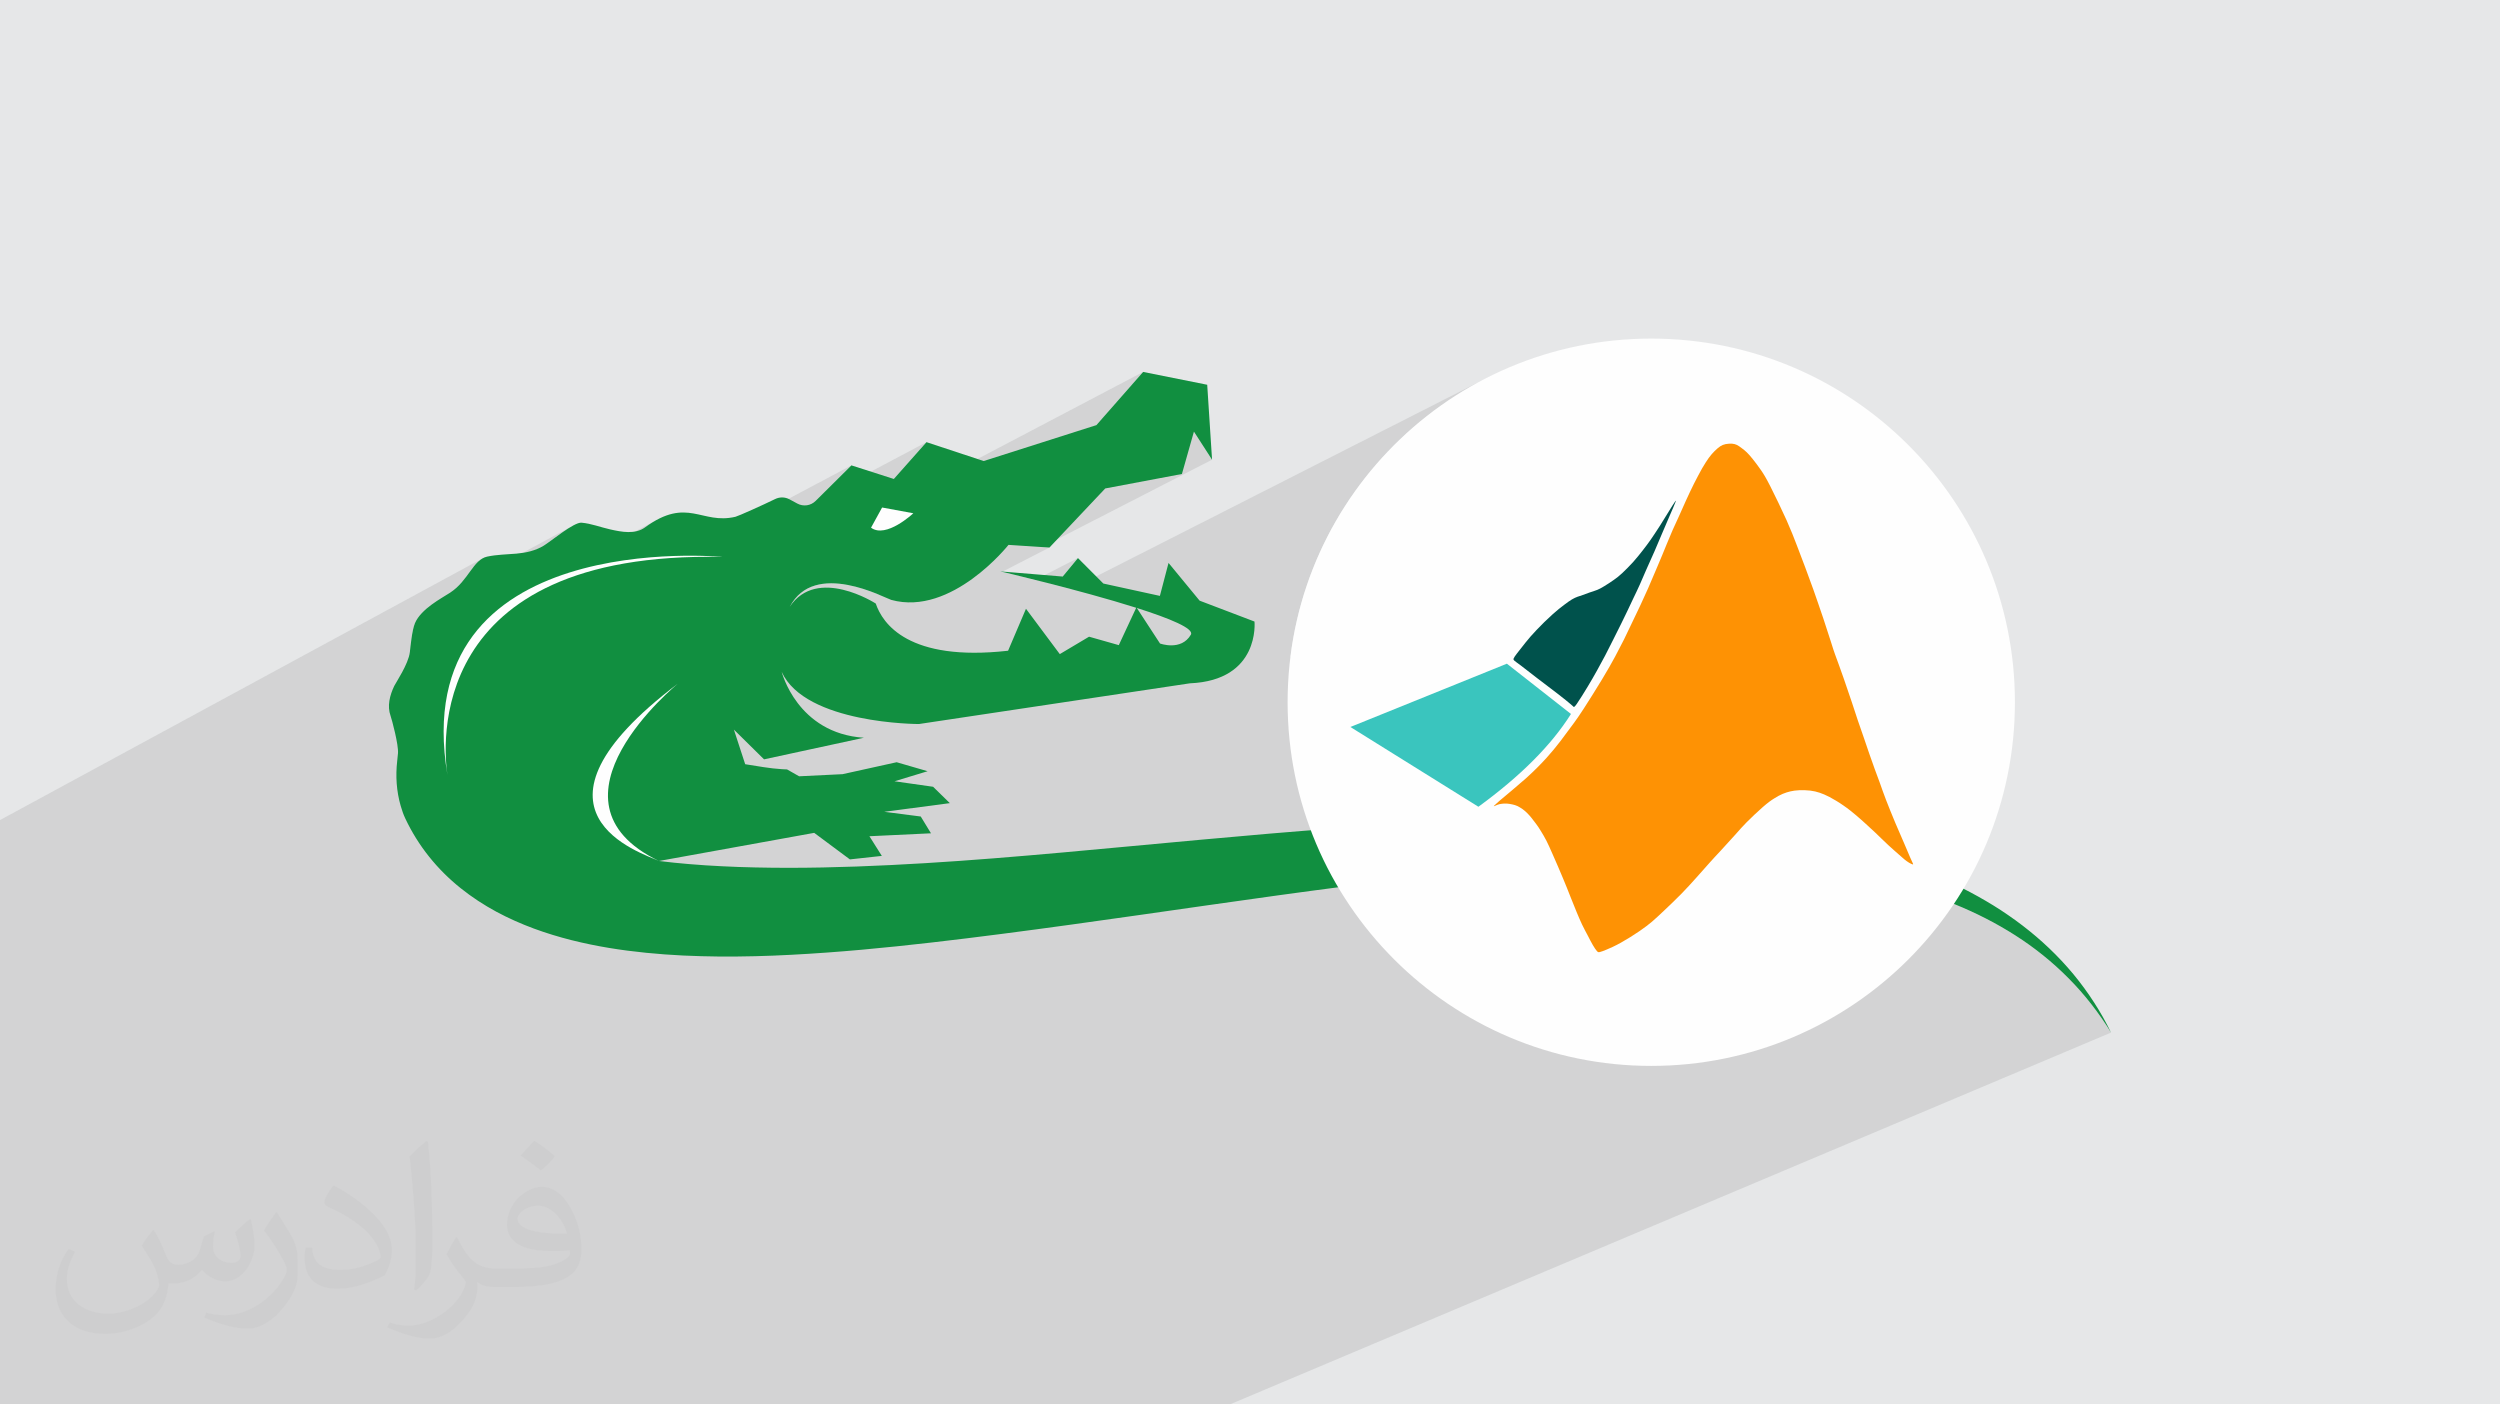 <?xml version="1.0" encoding="UTF-8"?>
<!DOCTYPE svg PUBLIC "-//W3C//DTD SVG 1.1//EN" "http://www.w3.org/Graphics/SVG/1.1/DTD/svg11.dtd">
<!-- Creator: CorelDRAW 2020 (64-Bit) -->
<svg xmlns="http://www.w3.org/2000/svg" xml:space="preserve" width="94.192mm" height="52.917mm" version="1.1" style="shape-rendering:geometricPrecision; text-rendering:geometricPrecision; image-rendering:optimizeQuality; fill-rule:evenodd; clip-rule:evenodd"
viewBox="0 0 9404.92 5283.66"
 xmlns:xlink="http://www.w3.org/1999/xlink"
 xmlns:xodm="http://www.corel.com/coreldraw/odm/2003">
 <defs>
  <style type="text/css">
   <![CDATA[
    .fil5 {fill:#FEFEFE}
    .fil7 {fill:#00524C}
    .fil6 {fill:#3AC5BE}
    .fil0 {fill:#E6E7E8}
    .fil8 {fill:#FE9204}
    .fil4 {fill:#FEFEFE;fill-rule:nonzero}
    .fil3 {fill:#118F40;fill-rule:nonzero}
    .fil2 {fill:#373435;fill-opacity:0.031}
    .fil1 {fill:#2B2A29;fill-opacity:0.102}
   ]]>
  </style>
 </defs>
 <g id="Layer_x0020_1">
  <polygon class="fil0" points="-0,0 9404.92,0 9404.92,5283.66 -0,5283.66 "/>
  <polygon class="fil1" points="2259.34,5283.66 2236.62,5283.66 2232.38,5283.66 2208.11,5283.66 2179.28,5283.66 2137.73,5283.66 2091.58,5283.66 2069.69,5283.66 2059.12,5283.66 2001.8,5283.66 1933.58,5283.66 1916.13,5283.66 1883.53,5283.66 1811.36,5283.66 1797.67,5283.66 1760.79,5283.66 1703.35,5283.66 1678.34,5283.66 1673.23,5283.66 1668.71,5283.66 1621.9,5283.66 1541.26,5283.66 1392.71,5283.66 1245.64,5283.66 1055.38,5283.66 945.76,5283.66 883.06,5283.66 859.68,5283.66 807.45,5283.66 807.4,5283.66 807.37,5283.66 763.54,5283.66 759.4,5283.66 578.33,5283.66 416.24,5283.66 377.76,5283.66 364.96,5283.66 364.93,5283.66 350.68,5283.66 283.67,5283.66 230.53,5283.66 203.91,5283.66 179.41,5283.66 128.43,5283.66 61.85,5283.66 49.16,5283.66 4.24,5283.66 -0,5283.66 -0,5267.06 -0,5236.92 -0,5228.94 -0,5220.08 -0,5220.07 -0,5220.06 -0,5204.99 -0,5191.56 -0,5181.1 -0,5171.49 -0,5133.16 -0,5122.92 -0,5122.47 -0,5119.21 -0,5116.73 -0,5114.16 -0,5113.58 -0,5087.9 -0,5060.91 -0,5042.28 -0,5037.55 -0,4998.76 -0,4993.77 -0,4963.26 -0,4959.88 -0,4946.64 -0,4922.03 -0,4916.46 -0,4894.62 -0,4877.8 -0,4866.13 -0,4857.56 -0,4856.18 -0,4855.74 -0,4854.45 -0,4849.18 -0,4808.36 -0,4807.22 -0,4783.24 -0,4783.18 -0,4778.3 -0,4760.66 -0,4701.88 -0,4654.82 -0,4636.7 -0,4631.28 -0,4618.08 -0,4614.72 -0,4608.14 -0,4532.74 -0,4482.81 -0,4463.49 -0,4460.54 -0,4454.36 -0,4438.51 -0,4436.93 -0,4436.83 -0,4412.71 -0,4373.1 -0,4364 -0,4341.43 -0,4313.01 -0,4263.77 -0,4252.58 -0,4223.54 -0,4206.91 -0,4170.93 -0,4156.11 -0,4086.21 -0,4081.49 -0,4071.75 -0,4067.67 -0,4064.95 -0,4052.49 -0,4040.42 -0,4005.94 -0,3987.2 -0,3983.94 -0,3947.19 -0,3895 -0,3870.48 -0,3829.84 -0,3817.73 -0,3808.1 -0,3804 -0,3798.51 -0,3793.41 -0,3755.79 -0,3741.41 -0,3729.92 -0,3659.62 -0,3654.09 -0,3648.7 -0,3622.8 -0,3577.28 -0,3533.9 -0,3513.14 -0,3510.58 -0,3510.48 -0,3473.71 -0,3453.45 -0,3372.11 -0,3311.44 -0,3286.43 -0,3285.66 -0,3284.07 -0,3281.49 -0,3281.19 -0,3186.14 -0,3157.88 -0,3157.6 -0,3144.99 -0,3142.67 -0,3085.06 1814.26,2101.2 1805.97,2106.82 1798.15,2113.57 1790.67,2121.32 1783.41,2129.9 1776.22,2139.17 1768.98,2149 1761.55,2159.23 1753.81,2169.71 1745.62,2180.29 1736.85,2190.83 1727.36,2201.19 1717.03,2211.21 1706.5,2220.1 2157.42,1976.32 2147.76,1981.75 2137.6,1987.97 2127.12,1994.8 2116.48,2002.04 2105.85,2009.52 2095.41,2017.03 2085.32,2024.38 2075.77,2031.39 2066.9,2037.88 2058.9,2043.65 2051.95,2048.51 2046.2,2052.26 2034.3,2058.98 1600.68,2293.22 1595.51,2297.85 1586.96,2306.4 1579.08,2315.3 1572.04,2324.57 1565.99,2334.2 1561.06,2344.16 1557.07,2355.72 1553.57,2369.88 1550.53,2385.65 1547.94,2402.02 1545.78,2418.02 1544.03,2432.66 1542.68,2444.95 1541.71,2453.89 1541.65,2454.24 2468.96,1956.65 2455.4,1964.52 2441.26,1973.57 2426.53,1983.88 2419.35,1988.56 2037.47,2193.42 2038.87,2192.74 2089.85,2171.89 2141.74,2153.99 2194.1,2138.84 2246.45,2126.22 2298.33,2115.92 2349.27,2107.71 2398.82,2101.39 2446.51,2096.74 2491.85,2093.55 2534.4,2091.61 2562.96,2090.94 3202.96,1750.71 3068.35,1884.37 3485.41,1663.34 3362.44,1801.83 1688.69,2685.61 1684.42,2710.93 1680.5,2742.98 1678.19,2771.7 3318.46,1909.25 3326.99,1910.83 4300.44,1399.14 4124.53,1599.29 1679.08,2877.88 1680.11,2889.8 1681.74,2904.25 1683.25,2915.16 1683.46,2916.43 1683.67,2917.7 1683.88,2918.98 1684.06,2920.08 3038.7,2213.49 3052.41,2207.31 3066.61,2202.43 3081.21,2198.78 3096.13,2196.26 3111.31,2194.82 3126.67,2194.33 3142.12,2194.73 3157.59,2195.93 3173.02,2197.84 3188.3,2200.38 3203.38,2203.46 3218.18,2207 3232.62,2210.91 3246.61,2215.12 3260.1,2219.51 3272.99,2224.02 3285.23,2228.57 3296.71,2233.06 3306.15,2236.91 4491.45,1623.75 4559.68,1729.48 3920.06,2058.05 3947.89,2059.87 3770,2151.18 3770.56,2151.31 3776.26,2152.66 3783.43,2154.36 3792,2156.41 3801.89,2158.78 3813.05,2161.47 3825.39,2164.45 3838.85,2167.74 3853.36,2171.29 3868.83,2175.12 3885.22,2179.18 3894.57,2181.52 4055.23,2099.45 3997.78,2168.96 3947.08,2194.8 3958.38,2197.69 3978.23,2202.82 3998.56,2208.1 4019.29,2213.55 4029.54,2216.26 5618.89,1408.68 5559.91,1438.89 5502.62,1471.83 5447.11,1507.42 5393.47,1545.56 5341.79,1586.17 5292.16,1629.17 5244.64,1674.46 5199.35,1721.98 5156.34,1771.62 5115.74,1823.3 5077.59,1876.94 5042.01,1932.44 5009.07,1989.74 4978.85,2048.72 4951.45,2109.32 4926.96,2171.44 4905.45,2235.02 4887.02,2299.93 4871.74,2366.12 4859.71,2433.49 4854.79,2472.22 6478.73,1674.91 6481.18,1673.85 6483.65,1672.9 6486.22,1672.07 6488.91,1671.34 6491.72,1670.7 6494.6,1670.22 6497.58,1669.8 6500.64,1669.46 6503.74,1669.19 6506.84,1669.01 6509.9,1668.93 6512.89,1668.95 6515.77,1669.09 6518.4,1669.35 6520.91,1669.7 6523.29,1670.15 6525.59,1670.7 6527.82,1671.35 6529.98,1672.1 6532.11,1672.96 6534.22,1673.91 6536.32,1674.98 6538.44,1676.19 6540.57,1677.52 6542.7,1678.96 6544.87,1680.48 6547.07,1682.07 6549.3,1683.72 6551.59,1685.41 6554.01,1687.16 6556.44,1688.97 6558.9,1690.88 6561.38,1692.87 6563.86,1694.93 6566.36,1697.1 6568.86,1699.36 6571.36,1701.71 6573.87,1704.17 6576.37,1706.77 6578.93,1709.52 6581.56,1712.47 6584.3,1715.64 6587.2,1719.08 6590.26,1722.79 6593.55,1726.83 6596.99,1731.22 6600.69,1735.93 6604.54,1740.91 6608.52,1746.11 6612.54,1751.46 6616.55,1756.93 6620.49,1762.45 6624.28,1767.98 6628.05,1773.51 6631.8,1779.22 6635.65,1785.35 6639.73,1792.13 6644.12,1799.81 6648.94,1808.6 6654.33,1818.77 6660.37,1830.52 6663.67,1837.06 6667.15,1844.01 6670.78,1851.32 6674.55,1858.96 6678.41,1866.85 6682.35,1874.96 6686.36,1883.25 6690.4,1891.65 6694.45,1900.12 6698.48,1908.61 6702.47,1917.07 6706.41,1925.45 6710.25,1933.7 6713.99,1941.78 6717.59,1949.63 6721.03,1957.2 6727.32,1971.53 6732.99,1984.75 6738.14,1997.06 6742.88,2008.64 6747.3,2019.66 6751.47,2030.33 6755.51,2040.8 6759.52,2051.26 6763.56,2061.78 6767.64,2072.42 6771.75,2083.15 6775.85,2093.89 6779.91,2104.57 6783.9,2115.15 6787.8,2125.55 6791.58,2135.72 6795.32,2145.61 6798.97,2155.35 6802.57,2165.05 6806.19,2174.87 6809.85,2184.93 6813.64,2195.39 6817.6,2206.37 6821.78,2218.02 6826.13,2230.52 6830.71,2243.66 6835.46,2257.3 6840.32,2271.27 6845.22,2285.41 6850.08,2299.58 6854.85,2313.6 6859.47,2327.33 6863.89,2340.63 6868.11,2353.41 6872.13,2365.63 6875.91,2377.21 6879.43,2388.1 6882.7,2398.25 6885.67,2407.6 6888.33,2416.06 6890.71,2423.72 6892.84,2430.56 6894.8,2436.71 6896.62,2442.3 6898.33,2447.47 6899.98,2452.36 6901.63,2457.07 6903.31,2461.75 6905.04,2466.62 6906.8,2471.56 6908.61,2476.56 6910.46,2481.6 6912.33,2486.68 6914.2,2491.75 6916.1,2496.82 6918.01,2501.85 6919.81,2506.87 6921.67,2512.01 6923.61,2517.4 6925.68,2523.17 6927.93,2529.47 6930.4,2536.44 6933.13,2544.2 6936.17,2552.91 6939.54,2562.63 6943.22,2573.22 6947.08,2584.44 6951.07,2596.03 6955.07,2607.76 6959.01,2619.38 6962.82,2630.67 6966.37,2641.36 6969.73,2651.39 6972.81,2660.69 6975.69,2669.44 6978.41,2677.75 6981.01,2685.77 6983.59,2693.65 6986.17,2701.52 6988.82,2709.52 6991.69,2717.86 6994.64,2726.4 6997.65,2735.06 7000.68,2743.76 7003.71,2752.42 7006.67,2760.97 7009.57,2769.32 7012.34,2777.4 7014.98,2785.23 7017.53,2792.77 7019.99,2800.06 7022.42,2807.19 7024.81,2814.22 7027.21,2821.22 7029.64,2828.25 7032.11,2835.39 7034.55,2842.58 7037.06,2849.87 7039.61,2857.21 7042.21,2864.58 7044.82,2871.93 7047.45,2879.21 7050.08,2886.37 7052.69,2893.38 7055.19,2900.2 7057.66,2906.86 7060.1,2913.42 7062.54,2919.9 7064.96,2926.36 7067.37,2932.84 7069.78,2939.38 7072.18,2946.03 7074.61,2952.85 7077.09,2959.91 7079.66,2967.25 7082.37,2974.9 7085.23,2982.89 7088.3,2991.28 7091.59,3000.1 7095.16,3009.37 7098.92,3019.16 7102.97,3029.4 7107.23,3040.04 7111.67,3050.97 7116.24,3062.11 7120.88,3073.38 7125.54,3084.69 7130.18,3095.96 7134.97,3107.12 7139.7,3118.07 7144.33,3128.78 7148.85,3139.19 7153.2,3149.21 7157.35,3158.8 7161.28,3167.88 7164.93,3176.4 7168.3,3184.3 7171.38,3191.58 7174.21,3198.3 7176.82,3204.49 7179.23,3210.19 7181.47,3215.44 7183.54,3220.28 7185.51,3224.77 7187.36,3228.91 7189.09,3232.72 7190.69,3236.19 7192.15,3239.33 7193.44,3242.1 7194.56,3244.53 7195.49,3246.59 7196.2,3248.28 7196.67,3249.6 7196.92,3250.58 7196.94,3251.26 7196.76,3251.68 7196.4,3251.88 7062.73,3311.32 7065.06,3311.85 7080.63,3315.5 7096.19,3319.26 7111.7,3323.14 7127.19,3327.11 7142.66,3331.22 7158.08,3335.44 7173.47,3339.78 7188.82,3344.26 7204.13,3348.87 7219.4,3353.6 7234.64,3358.47 7249.82,3363.47 7264.96,3368.59 7280.05,3373.86 7295.1,3379.26 7310.09,3384.81 7325.03,3390.49 7339.92,3396.31 7354.76,3402.27 7369.51,3408.38 7384.21,3414.64 7398.85,3421.06 7413.42,3427.63 7427.91,3434.36 7442.34,3441.26 7456.7,3448.31 7470.97,3455.53 7485.17,3462.91 7499.28,3470.45 7513.3,3478.15 7527.23,3486.03 7541.08,3494.07 7554.83,3502.29 7568.48,3510.67 7582.04,3519.22 7595.49,3527.93 7608.82,3536.84 7622.04,3545.92 7635.13,3555.19 7648.1,3564.64 7660.95,3574.28 7673.67,3584.09 7686.25,3594.1 7698.7,3604.27 7711.03,3614.63 7723.2,3625.16 7735.23,3635.87 7747.11,3646.75 7758.85,3657.81 7770.44,3669.04 7781.87,3680.44 7793.19,3691.97 7804.33,3703.68 7815.3,3715.58 7826.08,3727.65 7836.69,3739.89 7847.12,3752.3 7857.37,3764.86 7867.45,3777.59 7877.34,3790.46 7887.07,3803.49 7896.63,3816.66 7905.99,3829.97 7915.19,3843.42 7924.21,3856.99 7933.06,3870.69 7941.74,3884.52 4626.02,5283.66 4039.47,5283.66 3560.3,5283.66 3518.95,5283.66 3073.15,5283.66 2694.93,5283.66 2627.4,5283.66 2620.03,5283.66 2563.53,5283.66 2448.99,5283.66 "/>
  <path class="fil2" d="M578.49 4627.69c17.95,27.21 29.6,53.36 40.96,82.43 8.45,16.91 12.93,48.09 52.57,48.09 11.61,0 28.28,-3.42 43.06,-11.61 16.63,-8.73 29.32,-21.94 35.94,-42l15.85 -53.36 38.57 -19.02 2.64 2.64c-5.27,20.09 -6.59,39.36 -6.59,54.43 0,44.63 38.57,61.56 69.22,61.56 17.95,0 34.09,-8.73 34.09,-25.11 0,-21.13 -8.98,-57.06 -20.62,-89.29 17.95,-17.95 35.94,-35.94 56.53,-50.47l3.17 1.6c8.98,38.04 14,75.56 14,100.66 0,24.57 -10.83,51.79 -19.81,69.49 -18.49,34.87 -51.25,62.62 -90.87,62.62 -30.1,0 -63.65,-15.07 -86.66,-43.06l-1.32 0c-21.66,26.96 -55.22,51.25 -108.86,51.25l-16.63 0c-2.64,35.41 -10.29,60.49 -21.94,82.95 -31.95,62.34 -126.81,106.47 -216.1,106.47 -124.17,0 -186.51,-71.59 -186.51,-166.96 0,-58.91 19.27,-113.6 48.88,-152.42l24.29 10.04c-18.49,35.41 -30.91,68.68 -30.91,101.45 0,89.29 72.66,131.83 156.4,131.83 77.68,0 173.83,-49.41 191.28,-106.72 -6.59,-62.62 -30.1,-91.93 -66.04,-148.99 10.83,-19.02 24.83,-38.04 42.28,-58.38l3.17 0 0 0 0 0 -0.02 -0.09zm1432.13 -336.04c26.15,16.39 51.79,35.66 76.87,57.85 -14,19.81 -31.45,37.79 -53.11,53.64 -25.11,-20.34 -50.19,-37.79 -75.84,-56.27 17.42,-19.55 34.62,-38.29 52.04,-55.22l0 0 0 0 0 0 0 0 0 0 0.03 0zm13.47 244.11c-42.28,0 -76.87,27.75 -76.87,48.34 0,44.13 84.53,57.85 185.72,57.31 -12.68,-51.79 -57.06,-105.68 -108.86,-105.68l0.01 0.03zm-94.86 236.19c54.96,0 103.04,-1.6 139.74,-10.83 40.96,-10.29 75.56,-30.91 75.56,-45.17 0,-3.7 0,-8.19 -1.32,-11.89 -22.98,2.11 -49.41,2.11 -72.38,2.11 -74.49,0 -131.55,-16.91 -154.02,-58.66 -5.55,-11.61 -9.51,-24.57 -9.51,-39.36 0,-40.43 17.42,-79.79 48.09,-107 25.61,-22.45 53.89,-36.44 82.67,-36.44 52.04,0 93.51,41.75 122.57,107.54 15.85,35.94 26.68,77.4 26.68,129.72 0,34.87 -9.51,64.19 -31.17,85.85 -40.43,39.11 -114.92,53.89 -229.04,53.89l-51.79 0 0 0 -13.47 0c-28.28,0 -48.62,-5.02 -64.72,-17.42l-2.64 0c0.79,6.59 1.32,12.93 1.32,19.02 0,25.61 -8.45,58.38 -25.61,84.53 -50.72,75.3 -105.68,108.04 -153.24,108.04 -48.09,0 -107,-18.49 -160.11,-42.54l9.51 -18.49c17.17,7.13 40.96,11.89 73.7,11.89 85.85,0 198.66,-82.43 212.66,-163 -3.17,-6.59 -8.98,-15.32 -17.17,-24.57 -25.11,-29.85 -40.96,-54.68 -55.75,-80.83 12.68,-25.11 24.29,-45.17 35.13,-63.4l4.49 -0.53c36.72,74.77 69.99,117.55 144.23,117.55l11.61 0 0 0 53.89 0 0 0 0 0 0 0 0 0 0 0 0.09 0.01zm-371.98 79c6.34,-34.34 6.87,-72.91 6.87,-108.86l0 -53.36c0,-99.6 -12.68,-244.36 -22.98,-338.68 17.95,-19.27 43.06,-42 62.87,-57.31l5.81 1.6c13.47,118.62 16.63,256 16.63,383.06 0,33.3 -1.32,65.79 -4.49,89.55 -1.85,30.1 -19.27,52.83 -56.53,87.7l-8.19 -3.7zm-382.8 -157.19c1.85,46.77 24.83,83.49 105.15,83.49 49.93,0 92.19,-12.93 138.96,-35.13 8.45,-3.7 12.93,-8.73 12.93,-12.93 0,-29.32 -22.45,-68.15 -60.23,-103.55 -36.72,-33.3 -85.34,-62.62 -130.76,-82.18 -15.6,-6.59 -20.62,-13.47 -20.62,-20.09 0,-13.47 17.95,-41.75 32.77,-62.09l5.02 -0.53c52.04,27.21 110.17,67.64 153.24,112.53 39.11,41.47 63.4,83.49 63.4,129.19 0,33.81 -10.29,65.51 -26.96,95.11 -57.06,28.79 -117.83,50.72 -178.06,50.72 -73.17,0 -123.1,-34.34 -123.1,-114.92 0,-8.73 0,-22.19 3.17,-39.64l25.11 0 0 0 0 0 0 0 0 0 0 0 -0.02 0zm-132.37 -132.9l45.45 73.45c16.63,27.21 32.23,56.81 32.23,103.55l0 59.7c0,48.34 -30.91,100.13 -80.83,151.38 -39.11,34.62 -73.7,49.41 -105.68,49.41 -47.55,0 -101.98,-14.79 -164.85,-41.75l7.13 -18.49c19.81,5.27 42.79,9.77 71.06,9.77 90.36,-0.53 182.8,-66.57 225.08,-147.15 5.02,-9.26 6.87,-17.95 6.87,-24.04 0,-9.26 -5.02,-19.55 -8.98,-28.79 -22.98,-43.31 -48.62,-82.95 -76.87,-119.68 14.79,-23.25 29.6,-45.7 45.7,-67.9l3.7 0.53 0 0 0 0 0 0 0 0 0 0 -0.02 0.01z"/>
  <g id="_1589145928464">
   <g>
    <path class="fil3" d="M4480.01 2387.69c-36.65,62.73 -116.09,33.12 -116.09,33.12l-87.28 -133.7c123.48,39.22 216.87,77.51 203.37,100.58zm3397.36 1382.85c-11.7,-18.46 -24.34,-36.37 -37.21,-54.16 -13.11,-17.63 -26.45,-35.11 -40.5,-51.98 -56.25,-67.71 -120.78,-128.96 -191.24,-182.77 -8.74,-6.81 -17.71,-13.27 -26.6,-19.88 -9.06,-6.42 -18.03,-13 -27.24,-19.18 -18.17,-12.72 -36.82,-24.65 -55.71,-36.41 -37.84,-23.21 -76.62,-45 -116.33,-64.85 -39.72,-20.02 -80.21,-38.4 -121.34,-55.2 -41.04,-16.87 -82.77,-32.33 -124.83,-46.4 -168.53,-56.33 -343,-92.27 -518.17,-116.4 -87.63,-12.04 -175.57,-21.07 -263.57,-27.66 -88.03,-6.62 -176.11,-11.06 -264.15,-13.55 -176.14,-4.87 -352.07,-3.03 -527.5,3.42 -87.72,3.19 -175.32,7.33 -262.79,12.35 -87.49,5.11 -174.86,10.97 -262.05,17.39 -348.98,25.67 -696.06,60.7 -1041.54,91.8 -172.7,15.45 -345.05,29.78 -516.81,40.18 -171.71,10.33 -342.83,17.38 -512.08,17.46 -42.32,0.08 -84.47,-0.55 -126.47,-1.43 -41.96,-0.9 -83.8,-2.33 -125.32,-4.47 -41.56,-2.02 -82.88,-4.63 -123.85,-8.16 -38.06,-3.26 -75.87,-6.94 -113.2,-11.65l584.13 -105.82 134.24 99.84 120.13 -13.15 -46.64 -74.01 231.59 -11.02 -38.51 -63.17 -137.48 -17.69 246.87 -32.59 -62.99 -61.62 -145.17 -20.64 124.61 -37.84 -116.52 -33.82 -203.33 44.93 -163.55 7.98 -45.33 -25.79c-6.45,-0.26 -12.87,-0.56 -19.25,-0.93 -45.8,-2.68 -91.88,-11.54 -138.31,-18.71l-42.52 -130.26 113.47 111.96 375.68 -81.27c-251.27,-16.43 -309.39,-248.14 -309.39,-248.14 88.87,197.1 516.29,196.53 516.29,196.53l1019.35 -153.15c265.31,-11.16 243.11,-232.39 243.11,-232.39l-206.5 -78.61 -116.88 -141.96 -32.53 124.04 -212.68 -46.46 -95.49 -95.78 -57.45 69.5 -234.78 -19.42c0,0 299.14,69.63 511.34,136.85l-65.49 140.56 -111.88 -31.72 -110.11 65.54 -127.22 -170.6 -67.32 157.89c-375.16,42.25 -472.54,-102.52 -497.79,-177.55 0,0 -221,-142.62 -323.73,12.44 93.1,-179.1 359.63,-32.34 381.89,-26.2 227.7,62.82 441.21,-206.94 441.21,-206.94l154 10.06 209.91 -222.34 288.47 -54.4 45.17 -159.38 68.23 105.73 -18.23 -282.02 -241.01 -48.32 -175.91 200.15 -423.98 135.1 -215.13 -71.04 -122.97 138.49 -159.48 -51.12 -134.83 133.88c-18.15,18 -45.96,22.02 -68.47,9.88l-29.68 -16.05c-16.8,-9.06 -36.88,-9.39 -54,-0.98 -46.84,23 -138.87,64.18 -149.01,66.59 -128.69,30.62 -179.85,-76.95 -340.45,39.85 -37.49,27.27 -87.74,17.45 -131.23,7.66 -35.83,-8.07 -70.84,-21.89 -107.62,-25.2 -28.37,-2.57 -114.35,69.15 -141.48,85.93 -31.17,19.29 -67.15,27.39 -103.27,30.49 -36.69,3.17 -73.91,3.49 -110.13,11.2 -53.6,11.42 -70.08,90.12 -139.48,135.69 -31.86,20.92 -109.23,60.43 -132.26,114.51 -11.28,26.51 -17.24,91.2 -19.35,109.73 -4.93,43.38 -52.99,115.06 -58.32,126.14 -17.18,35.61 -27.51,76.24 -13.99,113.39 4.42,12.17 30.71,109.44 27.73,140.83 -1.03,10.8 -1.92,20.02 -2.9,28.55 -6.56,56.83 -2.71,114.51 13.29,169.43 4.87,16.72 10.38,32.6 16.88,46.29 23.9,50.91 54.2,99.69 89.58,143.98 35.38,44.38 75.69,84.2 118.71,118.59 42.98,34.55 88.52,63.9 134.84,88.99 92.91,49.83 188.52,83 282.89,106.85 94.52,23.77 188.25,38.28 280.89,47.51 46.34,4.6 92.38,8.01 138.22,10.22 45.86,2.18 91.46,3.33 136.82,3.84 90.8,0.56 180.75,-1.79 270.05,-6.57 178.61,-9.25 354.75,-26.27 529.64,-46.4 87.45,-10.02 174.53,-20.85 261.42,-32.06 86.88,-11.17 173.53,-22.9 260.02,-34.82 345.93,-47.67 689.36,-99.77 1032.79,-144.14 343.35,-43.86 686.85,-81.34 1030.64,-93.5 171.8,-6.1 343.63,-5.39 514.56,5.97 170.72,11.77 340.81,34.2 506.22,76.15 82.7,20.88 164.09,46.95 243.05,79.13 78.88,32.16 155.26,70.87 227.29,116.95 72.02,45.96 139.28,99.96 199.83,161.22 60.86,61.01 114.07,130.03 159.87,204.08 -19.27,-39.02 -40.5,-77.29 -64.37,-113.99z"/>
    <path class="fil4" d="M3276.81 1985.14l41.65 -75.9 117.43 21.65c0,0 -102.41,96.4 -159.08,54.25z"/>
    <path class="fil4" d="M2718.24 2095.18c0,0 -1192.34,-116.48 -1034.99,819.98 -14.53,-96.43 -91.01,-843.97 1034.99,-819.98z"/>
    <path class="fil4" d="M1683.25 2915.16c1,6.65 1.71,10.21 1.71,10.21 -0.61,-3.42 -1.14,-6.81 -1.71,-10.21z"/>
    <path class="fil4" d="M2549.73 2572.17c0,0 -540.29,440.49 -70.87,666.82 -62.61,-30.19 -568.95,-182.04 70.87,-666.82z"/>
   </g>
   <g>
    <circle class="fil5" cx="6212" cy="2641.83" r="1368.06"/>
    <g>
     <path class="fil6" d="M5668.84 2496.75l241.07 189.21c-73.77,117.32 -189.74,233.58 -348.23,349.03l-481.59 -300.12 588.76 -238.12 0 -0.02 0 0.01z"/>
     <path class="fil7" d="M5932.35 2647.21c9.36,-13.36 26.45,-40.89 40.35,-63.88 13.89,-23.25 24.86,-41.96 35.28,-60.94 10.43,-18.99 20.85,-37.95 30.73,-56.66 9.89,-18.98 19.24,-37.68 29.68,-58.52 10.43,-20.85 22.19,-43.83 30.99,-62.01 9.09,-18.18 15.5,-31.27 22.46,-46.23 7.21,-14.97 14.98,-31.8 22.98,-48.65 8.02,-16.84 16.3,-33.41 24.04,-51.05 8.02,-17.63 15.78,-36.08 24.86,-57.19 9.36,-21.11 20.32,-45.16 30.46,-68.14 10.14,-23.24 19.49,-45.69 28.87,-67.88 9.1,-21.92 18.45,-43.02 27.81,-64.94 9.36,-21.65 19.24,-43.82 22.45,-52.92 3.21,-8.83 -0.26,-4.53 -11.75,13.9 -11.5,18.44 -31.55,50.78 -46.52,75.09 -15.51,24.05 -25.92,39.82 -35.81,54 -9.89,13.9 -19.24,26.46 -29.68,39.82 -10.15,13.09 -21.64,27.26 -35.02,42.5 -13.62,14.97 -29.13,30.73 -41.15,41.96 -12.03,11.49 -21.11,18.17 -32.33,26.19 -11.5,8.02 -25.39,17.37 -36.34,23.79 -11.22,6.94 -19.49,11.22 -28.06,14.43 -8.83,3.48 -17.63,6.15 -26.73,9.1 -8.83,3.21 -17.9,6.66 -25.39,9.36 -7.48,2.4 -13.62,4.26 -20.05,6.68 -6.15,2.4 -12.82,5.09 -20.84,9.9 -8.3,4.81 -17.63,11.75 -29.41,20.58 -12.28,9.09 -26.45,20.04 -44.88,36.88 -18.45,16.56 -41.43,39.01 -58.8,57.46 -17.63,18.16 -29.39,32.6 -41.71,47.58 -12.28,15.24 -24.85,31.27 -32.33,41.15 -7.74,10.16 -10.43,14.43 -11.75,17.63 -1.61,2.95 -1.87,5.34 1.87,8.83 3.73,3.73 11.49,8.55 24.86,18.71 13.36,10.41 32.86,25.64 58.26,45.16 25.39,19.24 56.66,43.01 80.72,61.46 23.78,18.44 40.62,32.06 49.18,39.56 8.55,7.21 9.09,8.27 9.63,8.82 0.25,0.54 0.25,0 1.06,0.54 1.07,0.25 2.68,1.34 12.03,-12.03l0 0 -0.03 0 0.02 -0.01z"/>
     <path class="fil8" d="M5620.73 3032.86c2.14,-0.53 7.49,-3.47 12.83,-5.34 5.34,-2.14 10.69,-3.21 16.31,-3.73 5.62,-0.79 11.5,-1.07 18.16,-0.79 6.69,0.53 14.43,1.61 21.39,3.21 6.94,1.61 13.08,3.2 19.77,6.4 6.15,3.21 12.82,7.22 18.98,11.5 5.88,4.55 11.49,9.1 16.84,14.45 5.34,5.34 10.68,11.21 16.29,18.16 5.62,6.94 11.76,14.97 17.63,22.98 5.88,8.02 11.5,16.04 17.63,26.45 6.68,10.43 13.89,23.25 20.85,36.34 6.68,13.36 13.09,27.25 24.05,52.39 10.96,24.58 26.45,60.41 38.22,88.73 11.75,28.07 20.04,48.92 28.06,69.49 8.3,20.58 16.57,40.89 23.51,58.26 7.21,17.1 13.08,31.27 20.04,45.97 7.22,14.98 15.24,29.93 22.2,43.02 6.95,13.36 12.82,25.12 18.7,35.02 5.62,9.9 11.5,18.16 15.24,22.45 4.01,4.55 5.87,4.81 10.96,3.73 5.08,-1.34 13.36,-4.01 26.45,-9.63 12.82,-5.34 30.46,-13.09 52.93,-25.65 22.46,-12.57 49.69,-29.39 70.02,-43.56 20.32,-13.89 33.94,-24.58 47.04,-35.55 13.09,-11.22 25.39,-22.72 44.63,-40.9 19.24,-17.9 44.91,-42.75 65.76,-63.86 20.85,-21.39 36.86,-39.03 54.79,-59.06 17.63,-20.03 37.14,-42.22 51.57,-57.99 14.17,-16.04 23.5,-25.65 40.35,-43.82 16.56,-18.18 41.15,-44.91 57.46,-63.08 16.04,-18.16 24.32,-27.79 40.89,-44.63 16.84,-16.84 42.22,-41.17 60.95,-57.46 18.98,-16.56 31.26,-25.39 43.02,-32.6 11.49,-7.49 22.46,-13.09 32.33,-17.37 10.43,-4.26 19.49,-7.21 29.13,-9.36 9.89,-2.14 19.77,-3.73 32.6,-4.27 12.57,-0.53 28.07,-0.25 41.17,1.35 13.37,1.61 24.58,4.26 35.81,8.02 10.97,3.73 22.19,8.27 37.15,16.03 14.97,8.02 34.21,19.24 52.1,31.8 18.16,12.29 35.02,26.2 48.65,37.68 13.62,11.49 23.77,20.85 34.75,30.73 10.96,9.9 22.72,20.58 37.4,34.48 14.7,13.89 32.06,31.52 48.11,46.22 15.78,14.71 29.92,26.73 39.56,35.3 9.89,8.55 15.24,13.62 21.11,18.45 6.15,5.08 12.58,9.63 17.92,12.82 5.34,3.22 9.63,4.81 12.28,5.87 2.4,0.79 3.48,0.79 1.87,-3.21 -1.61,-4.01 -5.62,-12.04 -10.68,-23.51 -5.09,-11.5 -11.22,-26.46 -20.58,-48.37 -9.37,-21.92 -21.94,-50.51 -34.76,-80.44 -12.28,-29.92 -25.39,-61.2 -35.02,-86.59 -9.89,-25.39 -16.56,-45.44 -22.98,-63.34 -6.41,-17.91 -12.81,-34.22 -19.49,-52.65 -6.94,-18.44 -14.17,-39.01 -20.58,-57.99 -6.69,-19.24 -12.58,-36.61 -19.77,-57.99 -7.22,-21.11 -16.04,-45.97 -23.52,-67.88 -7.21,-21.64 -13.09,-40.36 -22.45,-68.16 -9.1,-27.52 -21.66,-63.87 -30.2,-88.46 -8.55,-24.58 -13.36,-37.69 -18.16,-51.05 -5.08,-13.37 -10.15,-27.26 -14.7,-40.1 -4.56,-12.57 -8.3,-24.05 -14.98,-45.69 -6.68,-21.38 -16.83,-52.65 -28.87,-88.74 -12.03,-36.08 -26.46,-76.97 -37.68,-109.3 -11.49,-32.07 -20.04,-55.58 -30.2,-82.31 -9.89,-26.73 -21.38,-56.66 -32.06,-84.45 -10.69,-28.07 -20.85,-54.25 -38.48,-94.07 -17.91,-39.56 -43.56,-93.01 -60.67,-126.68 -17.09,-33.69 -25.92,-47.84 -36.09,-62.54 -9.89,-14.71 -21.91,-29.91 -30.73,-41.16 -9.08,-11.21 -15.5,-18.7 -22.19,-25.11 -6.67,-6.41 -13.36,-11.75 -19.77,-16.31 -6.15,-4.54 -11.75,-8.83 -17.37,-11.5 -5.62,-2.68 -11.22,-4.26 -18.45,-4.81 -7.49,-0.53 -16.56,0.26 -24.04,1.61 -7.74,1.61 -13.62,4.01 -20.32,8.28 -6.41,4.26 -13.89,10.68 -21.11,17.91 -7.49,7.21 -14.43,15.51 -22.19,25.93 -7.49,10.43 -15.51,23.24 -25.12,39.56 -9.08,16.31 -19.77,36.33 -30.2,56.92 -10.43,20.85 -20.32,41.97 -29.14,61.2 -8.83,19.5 -16.32,36.61 -24.86,55.59 -8.83,18.7 -18.17,39.01 -26.45,57.99 -8.3,18.98 -15.51,36.61 -21.92,52.1 -6.15,15.51 -11.75,29.14 -18.17,44.35 -6.15,15.24 -13.36,32.07 -22.47,53.18 -8.81,21.12 -19.49,46.23 -29.39,68.69 -9.89,22.47 -18.7,41.96 -28.34,62.29 -9.63,20.58 -19.77,41.96 -30.73,64.4 -10.69,22.44 -21.66,45.97 -32.33,67.35 -10.69,21.38 -20.85,40.89 -33.14,63.87 -12.28,22.72 -26.99,48.91 -48.91,85.25 -21.92,36.33 -51.04,82.58 -69.22,110.64 -17.91,27.81 -25.12,37.42 -37.95,55.33 -13.09,17.91 -32.33,44.09 -49.7,66.81 -17.37,22.47 -32.87,41.43 -52.39,63.08 -19.77,21.64 -43.82,46.5 -77.21,76.7 -33.69,29.93 -76.98,65.48 -99.15,84.19 -21.92,18.99 -22.99,20.85 -20.58,20.58l0 0 0 -0.03 -0.01 -0.01z"/>
    </g>
   </g>
  </g>
 </g>
</svg>
